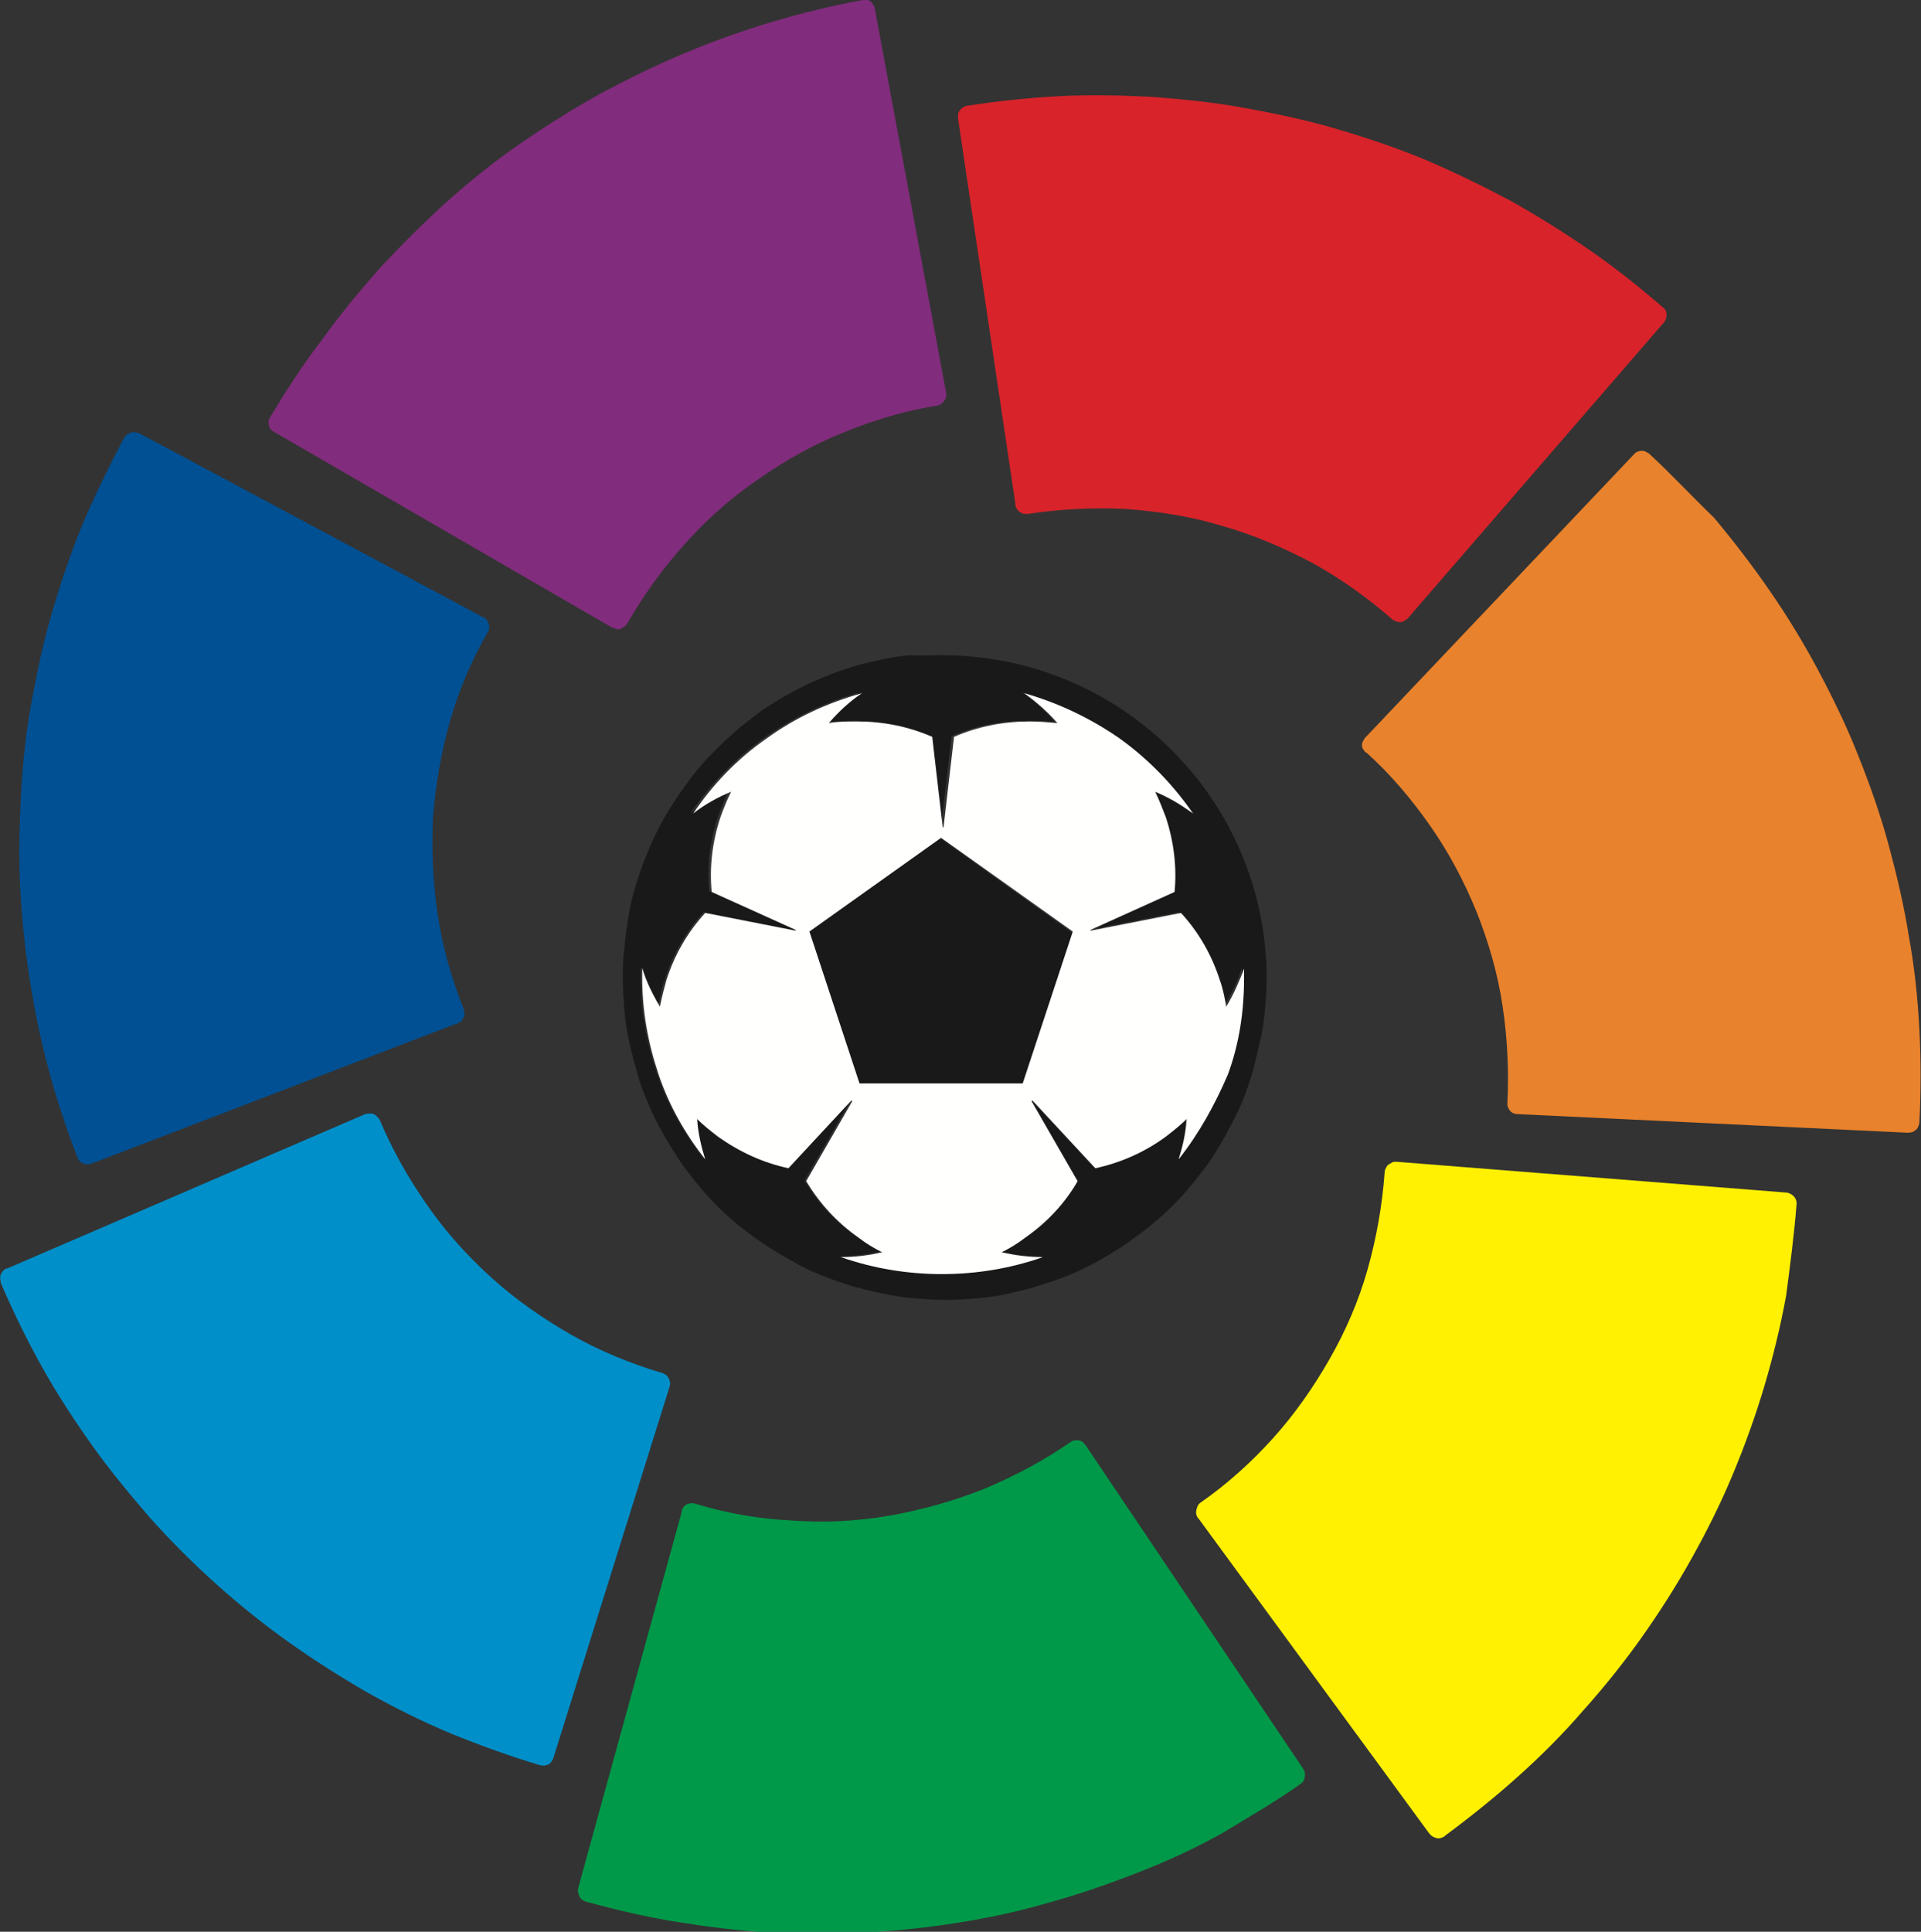 <?xml version="1.0" encoding="utf-8"?>
<!-- Generator: Adobe Illustrator 19.0.0, SVG Export Plug-In . SVG Version: 6.00 Build 0)  -->
<svg version="1.1" id="Layer_1" xmlns="http://www.w3.org/2000/svg" x="0px" y="0px"
     viewBox="-181.9 529.4 237.8 239.1" style="enable-background:new -181.9 529.4 237.8 239.1;" xml:space="preserve">
<rect x="-181.9" y="529.4" width="237.8" height="239.1" fill="#333333" stroke="none"/>
<style type="text/css">
	.st0{fill:#812C7C;}
	.st1{fill:#005093;}
	.st2{fill:#008FC9;}
	.st3{fill:#009949;}
	.st4{fill:#FFF101;}
	.st5{fill:#E9822C;}
	.st6{fill:#D8232A;}
	.st7{fill:#1A1919;}
	.st8{fill:#FFFFFE;}
</style>
<g>
	<path class="st0" d="M-148.5,581.1c-0.2,0.3-0.2,0.7-0.1,1c0.1,0.4,0.3,0.6,0.7,0.8l41.8,24.2l0.1,0c0.2,0.1,0.3,0.1,0.5,0.2
		c0.2,0,0.4,0,0.5-0.1c0.2-0.1,0.3-0.2,0.5-0.3c0.1-0.1,0.2-0.3,0.3-0.4c2-3.5,4.4-6.8,7.1-9.8c2.7-3,5.7-5.7,9.1-8
		c3.3-2.3,6.8-4.3,10.6-5.8c3.7-1.5,7.6-2.7,11.6-3.3c0.3-0.1,0.6-0.3,0.8-0.6c0.2-0.3,0.3-0.6,0.2-1l0-0.1l-8.8-47.4l0-0.1
		c-0.1-0.3-0.3-0.6-0.5-0.8c-0.3-0.2-0.6-0.3-0.9-0.2l-0.1,0c-3.8,0.7-7.5,1.6-11.2,2.7c-3.7,1.1-7.3,2.4-10.9,3.9
		c-3.6,1.5-7,3.2-10.4,5c-3.4,1.9-6.6,3.9-9.8,6.1c-3.2,2.2-6.2,4.6-9.1,7.2c-2.9,2.6-5.6,5.3-8.2,8.1c-2.6,2.9-5,5.8-7.3,9
		C-144.4,574.5-146.5,577.8-148.5,581.1"/>
	<path class="st1" d="M-172.3,672.7c0.2,0.5,0.6,0.8,1.1,0.8c0.2,0,0.5,0,0.7-0.1l45.1-17.3l0.1,0c0.2-0.1,0.3-0.2,0.5-0.3
		c0.1-0.1,0.2-0.3,0.3-0.5c0.1-0.2,0.1-0.4,0.1-0.5c0-0.2-0.1-0.4-0.1-0.5c-1.5-3.8-2.6-7.6-3.2-11.6c-0.6-4-0.8-8-0.6-12.1
		c0.3-4,1-8,2.1-11.9c1.1-3.9,2.7-7.6,4.7-11.1c0.2-0.3,0.2-0.7,0.1-1c-0.1-0.3-0.3-0.6-0.6-0.8l-0.1,0l-42.6-22.8l-0.1,0
		c-0.2-0.1-0.3-0.1-0.5-0.1c-0.2,0-0.4,0-0.5,0.1c-0.2,0.1-0.3,0.1-0.5,0.3c-0.1,0.1-0.2,0.3-0.3,0.4c-1.8,3.4-3.5,6.9-5,10.4
		c-1.5,3.6-2.7,7.2-3.8,10.9c-1.1,3.7-1.9,7.5-2.6,11.3c-0.7,3.8-1.1,7.6-1.3,11.5c-0.2,3.8-0.3,7.7-0.1,11.5
		c0.2,3.8,0.6,7.7,1.2,11.5c0.6,3.8,1.4,7.6,2.4,11.3C-174.9,665.4-173.7,669.1-172.3,672.7"/>
	<path class="st2" d="M-115,747.9c0.4,0.1,0.7,0,1-0.1c0.3-0.2,0.5-0.5,0.6-0.8l14.4-46l0-0.1c0.1-0.2,0.1-0.4,0-0.5
		c0-0.2-0.1-0.4-0.2-0.5c-0.1-0.2-0.2-0.3-0.4-0.4c-0.2-0.1-0.3-0.2-0.5-0.2c-3.9-1.2-7.6-2.7-11.1-4.7c-3.5-2-6.8-4.3-9.8-7
		c-3-2.7-5.7-5.7-8-9c-2.3-3.3-4.3-6.8-5.9-10.6c-0.2-0.3-0.4-0.5-0.7-0.7c-0.3-0.1-0.7-0.1-1,0l-0.1,0l-44.3,19.1l-0.1,0
		c-0.3,0.1-0.5,0.4-0.7,0.7c-0.1,0.3-0.1,0.6,0,1l0,0.1c1.5,3.5,3.2,7,5.1,10.4c1.9,3.4,4,6.6,6.2,9.7c2.2,3.1,4.7,6.1,7.2,9
		c2.6,2.9,5.3,5.6,8.2,8.2c2.9,2.6,5.9,5,9,7.2c3.1,2.2,6.4,4.3,9.7,6.2c3.4,1.9,6.8,3.6,10.4,5.1
		C-122.3,745.5-118.7,746.8-115,747.9"/>
	<path class="st3" d="M-20.9,750.2c0.3-0.2,0.5-0.5,0.5-0.9c0.1-0.4,0-0.7-0.2-1l-26.9-40l-0.1-0.1c-0.3-0.5-0.8-0.6-1.3-0.5
		c-0.2,0-0.3,0.1-0.5,0.2c-3.3,2.3-6.9,4.2-10.7,5.8c-3.8,1.5-7.7,2.6-11.7,3.3c-4,0.7-8.1,0.9-12.1,0.6c-4.1-0.2-8.1-0.9-12-2.1
		c-0.3-0.1-0.7,0-1,0.1c-0.3,0.2-0.5,0.4-0.6,0.8l0,0.1l-12.8,46.5l0,0.1c-0.1,0.2-0.1,0.4,0,0.6c0.1,0.6,0.4,0.9,1,1.1
		c3.7,1,7.5,1.9,11.3,2.5c3.8,0.6,7.6,1.1,11.5,1.3c3.9,0.2,7.7,0.2,11.6,0c3.9-0.2,7.7-0.6,11.5-1.2c3.8-0.6,7.6-1.4,11.3-2.5
		c3.7-1,7.4-2.3,11-3.7c3.6-1.4,7.1-3,10.5-4.9C-27.3,754.3-24,752.4-20.9,750.2"/>
	<path class="st4" d="M40.5,678.4c0-0.5-0.2-0.9-0.7-1.2c-0.2-0.1-0.4-0.2-0.7-0.2L-9,673.2h-0.1c-0.2,0-0.4,0-0.5,0.1
		c-0.2,0.1-0.3,0.2-0.5,0.3c-0.1,0.1-0.2,0.3-0.3,0.5c-0.1,0.2-0.1,0.4-0.1,0.5c-0.3,4-1,8-2.1,11.9c-1.1,3.9-2.7,7.6-4.7,11.1
		c-2,3.5-4.3,6.8-7,9.8c-2.7,3-5.7,5.7-9,8c-0.3,0.2-0.4,0.5-0.5,0.9c-0.1,0.4,0,0.7,0.2,1l0.1,0.1L-5,756.3l0.1,0.1
		c0.2,0.3,0.5,0.4,0.8,0.5c0.3,0.1,0.7,0,1-0.2l0.1-0.1c3.1-2.3,6.1-4.7,9-7.3c2.9-2.6,5.6-5.3,8.1-8.2c2.6-2.9,5-5.9,7.2-9
		c2.2-3.1,4.3-6.4,6.2-9.8c1.9-3.4,3.6-6.8,5.1-10.4c1.5-3.6,2.8-7.2,3.9-10.9c1.1-3.7,2-7.4,2.7-11.2
		C39.7,686,40.2,682.2,40.5,678.4"/>
	<path class="st5" d="M22.3,585.6c-0.1-0.1-0.3-0.2-0.5-0.3c-0.2-0.1-0.3-0.1-0.5-0.1c-0.2,0-0.4,0.1-0.5,0.1
		c-0.2,0.1-0.3,0.2-0.4,0.3l-33.2,35l-0.1,0.1c-0.1,0.1-0.2,0.3-0.3,0.5c-0.1,0.2-0.1,0.4-0.1,0.5c0,0.2,0.1,0.4,0.2,0.5
		c0.1,0.2,0.2,0.3,0.4,0.4c3,2.7,5.6,5.8,7.9,9.1c2.3,3.3,4.2,6.9,5.7,10.6c1.5,3.8,2.6,7.6,3.2,11.6c0.6,4,0.8,8,0.6,12.1
		c0,0.2,0,0.3,0.1,0.5c0.2,0.5,0.6,0.8,1.2,0.8H6l48.2,2.3h0.1c0.4,0,0.7-0.1,0.9-0.3c0.3-0.2,0.4-0.5,0.5-0.9v-0.1
		c0.2-3.8,0.2-7.7,0-11.5c-0.2-3.8-0.6-7.7-1.3-11.5c-0.6-3.8-1.5-7.6-2.5-11.3c-1-3.7-2.3-7.4-3.7-10.9c-1.4-3.6-3.1-7.1-4.9-10.5
		c-1.8-3.4-3.8-6.7-6-9.9c-2.2-3.2-4.5-6.2-7-9.2C27.7,591,25.1,588.2,22.3,585.6"/>
	<path class="st6" d="M-62.2,542.5c-0.2,0-0.3,0.1-0.5,0.2c-0.1,0.1-0.3,0.2-0.4,0.4c-0.1,0.1-0.2,0.3-0.2,0.5s0,0.4,0,0.5l7.1,47.7
		l0,0.1c0,0.2,0.1,0.4,0.2,0.5c0.1,0.2,0.2,0.3,0.4,0.4c0.2,0.1,0.3,0.2,0.5,0.2c0.2,0,0.4,0,0.5,0c4-0.6,8-0.8,12.1-0.6
		c4,0.3,8,0.9,11.9,2.1c3.9,1.1,7.6,2.7,11.2,4.6c3.6,2,6.8,4.3,9.9,7c0.3,0.2,0.6,0.3,0.9,0.3c0.4,0,0.6-0.2,0.9-0.4l0.1-0.1
		L24,569.4l0.1-0.1c0.2-0.3,0.3-0.6,0.3-0.9c0-0.4-0.1-0.7-0.4-0.9l-0.1-0.1c-2.9-2.5-5.9-4.9-9.1-7.1c-3.2-2.2-6.4-4.2-9.8-6.1
		c-3.4-1.8-6.9-3.5-10.4-5c-3.6-1.5-7.2-2.7-10.9-3.8c-3.7-1.1-7.5-1.9-11.3-2.6c-3.8-0.7-7.6-1.1-11.5-1.4
		c-3.9-0.2-7.7-0.3-11.6-0.1C-54.5,541.5-58.4,541.9-62.2,542.5"/>
	<path class="st7" d="M-82.1,644.9l16.5-11.8l16.5,11.8l-6.3,19.1h-20.4L-82.1,644.9z M-36,672.9c2.5-3.2,4.5-6.7,5.8-10.6
		c1.3-3.9,2-7.8,2-11.9c0-0.4,0-0.8,0-1.2c-0.5,1.7-1.3,3.3-2.2,4.7c-0.2-1.1-0.5-2.2-0.8-3.3c-1-3.1-2.6-5.9-4.8-8.3l-11.2,2.2
		l0-0.1l10.4-4.7c0.3-3.2-0.1-6.3-1.1-9.3c-0.4-1.1-0.8-2.1-1.3-3.1c1.7,0.7,3.3,1.6,4.7,2.7c-2.5-3.6-5.5-6.8-9.1-9.3
		c-3.6-2.6-7.5-4.4-11.8-5.6c1.5,1,2.9,2.3,4.1,3.7c-1.1-0.2-2.3-0.2-3.4-0.2c-3.3,0-6.4,0.6-9.4,1.9l-1.3,11.2h-0.1l-1.3-11.2
		c-3-1.3-6.1-1.9-9.4-1.9c-1.1,0-2.3,0.1-3.4,0.2c1.2-1.4,2.6-2.6,4.1-3.7c-4.3,1.2-8.2,3.1-11.8,5.6c-3.6,2.6-6.6,5.7-9.1,9.3
		c1.5-1.1,3.1-2,4.7-2.7c-0.5,1-0.9,2.1-1.3,3.1c-1,3-1.4,6.1-1.1,9.3l10.5,4.7l0,0.1l-11.2-2.2c-2.2,2.4-3.8,5.2-4.8,8.3
		c-0.4,1.1-0.6,2.2-0.8,3.3c-0.9-1.5-1.7-3.1-2.2-4.8c0,0.4,0,0.8,0,1.2c0,4.1,0.7,8.1,2,11.9c1.3,3.9,3.3,7.4,5.8,10.6
		c-0.5-1.6-0.9-3.3-1-5c0.8,0.8,1.7,1.5,2.6,2.2c2.6,1.9,5.5,3.2,8.7,3.9l7.8-8.4l0.1,0.1l-5.7,9.9c1.6,2.8,3.9,5.2,6.5,7
		c0.9,0.7,1.9,1.3,2.9,1.8c-1.7,0.4-3.4,0.6-5.1,0.6c4,1.4,8.2,2.1,12.5,2.1c4.3,0,8.5-0.7,12.5-2.1c-1.7,0-3.4-0.2-5.1-0.6
		c1-0.5,2-1.1,2.9-1.8c2.6-1.9,4.9-4.3,6.5-7l-5.7-9.9l0.1-0.1l7.8,8.4c3.2-0.7,6-2,8.7-3.9c0.9-0.7,1.8-1.4,2.6-2.2
		C-35.1,669.6-35.4,671.3-36,672.9L-36,672.9z M-65.5,610.5c22.2-0.1,40.3,17.7,40.4,39.9c0,1.3-0.1,2.6-0.2,3.9
		c-0.1,1.3-0.3,2.6-0.6,3.9c-0.3,1.3-0.6,2.5-0.9,3.8c-0.4,1.2-0.8,2.5-1.3,3.7c-0.5,1.2-1.1,2.4-1.7,3.5c-0.6,1.2-1.3,2.3-2,3.4
		c-0.7,1.1-1.5,2.1-2.3,3.1c-0.8,1-1.7,2-2.6,2.9c-0.9,0.9-1.9,1.8-2.9,2.6c-1,0.8-2.1,1.6-3.1,2.3c-1.1,0.7-2.2,1.4-3.3,2
		c-1.1,0.6-2.3,1.2-3.5,1.7c-1.2,0.5-2.4,0.9-3.7,1.3c-1.2,0.4-2.5,0.7-3.8,1c-1.3,0.3-2.6,0.5-3.9,0.6c-1.3,0.1-2.6,0.2-3.9,0.2
		c-1.3,0-2.6-0.1-3.9-0.2c-1.3-0.1-2.6-0.3-3.9-0.6c-1.3-0.2-2.5-0.6-3.8-0.9c-1.2-0.4-2.5-0.8-3.7-1.3c-1.2-0.5-2.4-1-3.5-1.7
		c-1.2-0.6-2.3-1.3-3.4-2c-1.1-0.7-2.1-1.5-3.2-2.3c-1-0.8-2-1.7-2.9-2.6c-0.9-0.9-1.8-1.9-2.6-2.9c-0.8-1-1.6-2-2.3-3.1
		c-0.7-1.1-1.4-2.2-2-3.3c-0.6-1.1-1.2-2.3-1.7-3.5c-0.5-1.2-1-2.4-1.3-3.7c-0.4-1.2-0.7-2.5-1-3.8c-0.3-1.3-0.5-2.6-0.6-3.9
		c-0.1-1.3-0.2-2.6-0.2-3.9c0-1.3,0-2.6,0.2-3.9c0.1-1.3,0.3-2.6,0.5-3.9c0.2-1.3,0.5-2.5,0.9-3.8c0.4-1.3,0.8-2.5,1.3-3.7
		c0.5-1.2,1-2.4,1.6-3.5c0.6-1.2,1.3-2.3,2-3.4c0.7-1.1,1.5-2.1,2.3-3.2c0.8-1,1.7-2,2.6-2.9c0.9-0.9,1.9-1.8,2.9-2.7
		c1-0.8,2-1.6,3.1-2.4c1.1-0.7,2.2-1.4,3.3-2c1.1-0.6,2.3-1.2,3.5-1.7c1.2-0.5,2.4-1,3.7-1.4c1.2-0.4,2.5-0.7,3.8-1
		c1.3-0.3,2.6-0.5,3.9-0.6C-68.1,610.6-66.8,610.5-65.5,610.5z"/>
	<path class="st8" d="M-81.7,644.7l6.2,18.8h20.2l6.2-18.8l-16.3-11.6L-81.7,644.7L-81.7,644.7z M-36,672.9c0.5-1.6,0.9-3.3,1-5
		c-0.8,0.8-1.7,1.5-2.6,2.2c-2.6,1.9-5.5,3.2-8.7,3.9l-7.8-8.4l-0.1,0.1l5.7,9.9c-1.6,2.8-3.9,5.2-6.5,7c-0.9,0.7-1.9,1.3-2.9,1.8
		c1.7,0.4,3.4,0.6,5.1,0.6c-4,1.4-8.2,2.1-12.5,2.1c-4.3,0-8.5-0.7-12.5-2.1c1.7,0,3.4-0.2,5.1-0.6c-1-0.5-2-1.1-2.9-1.8
		c-2.7-1.9-4.8-4.2-6.5-7l5.7-9.9l-0.1-0.1l-7.8,8.4c-3.2-0.7-6-2-8.7-3.9c-0.9-0.7-1.8-1.4-2.6-2.2c0.1,1.7,0.5,3.4,1,5
		c-2.5-3.2-4.5-6.7-5.8-10.6c-1.3-3.9-2-7.8-2-11.9c0-0.4,0-0.8,0-1.2c0.5,1.7,1.3,3.3,2.2,4.8c0.2-1.1,0.5-2.2,0.8-3.3
		c1-3.1,2.6-5.9,4.8-8.3l11.2,2.2l0-0.1l-10.4-4.7c-0.3-3.2,0.1-6.3,1.1-9.3c0.4-1.1,0.8-2.1,1.3-3.1c-1.7,0.7-3.3,1.6-4.7,2.7
		c2.5-3.7,5.5-6.8,9.1-9.3c3.6-2.6,7.5-4.4,11.8-5.6c-1.5,1-2.9,2.3-4.1,3.7c1.1-0.2,2.3-0.2,3.4-0.2c3.3,0,6.4,0.6,9.4,1.9
		l1.3,11.2h0.1l1.3-11.2c3-1.3,6.1-1.9,9.4-1.9c1.1,0,2.3,0.1,3.4,0.2c-1.2-1.4-2.6-2.6-4.1-3.7c4.2,1.2,8.2,3.1,11.8,5.6
		c3.6,2.6,6.6,5.7,9.1,9.3c-1.5-1.1-3-2-4.7-2.7c0.5,1,0.9,2.1,1.3,3.1c1,3,1.4,6.2,1.1,9.3l-10.4,4.7l0,0.1l11.2-2.2
		c2.2,2.4,3.8,5.2,4.8,8.3c0.4,1.1,0.6,2.2,0.8,3.3c0.9-1.5,1.6-3.1,2.2-4.7c0,0.4,0,0.8,0,1.2c0,4.1-0.6,8.1-2,11.9
		C-31.5,666.1-33.4,669.6-36,672.9L-36,672.9z"/>
</g>
</svg>
